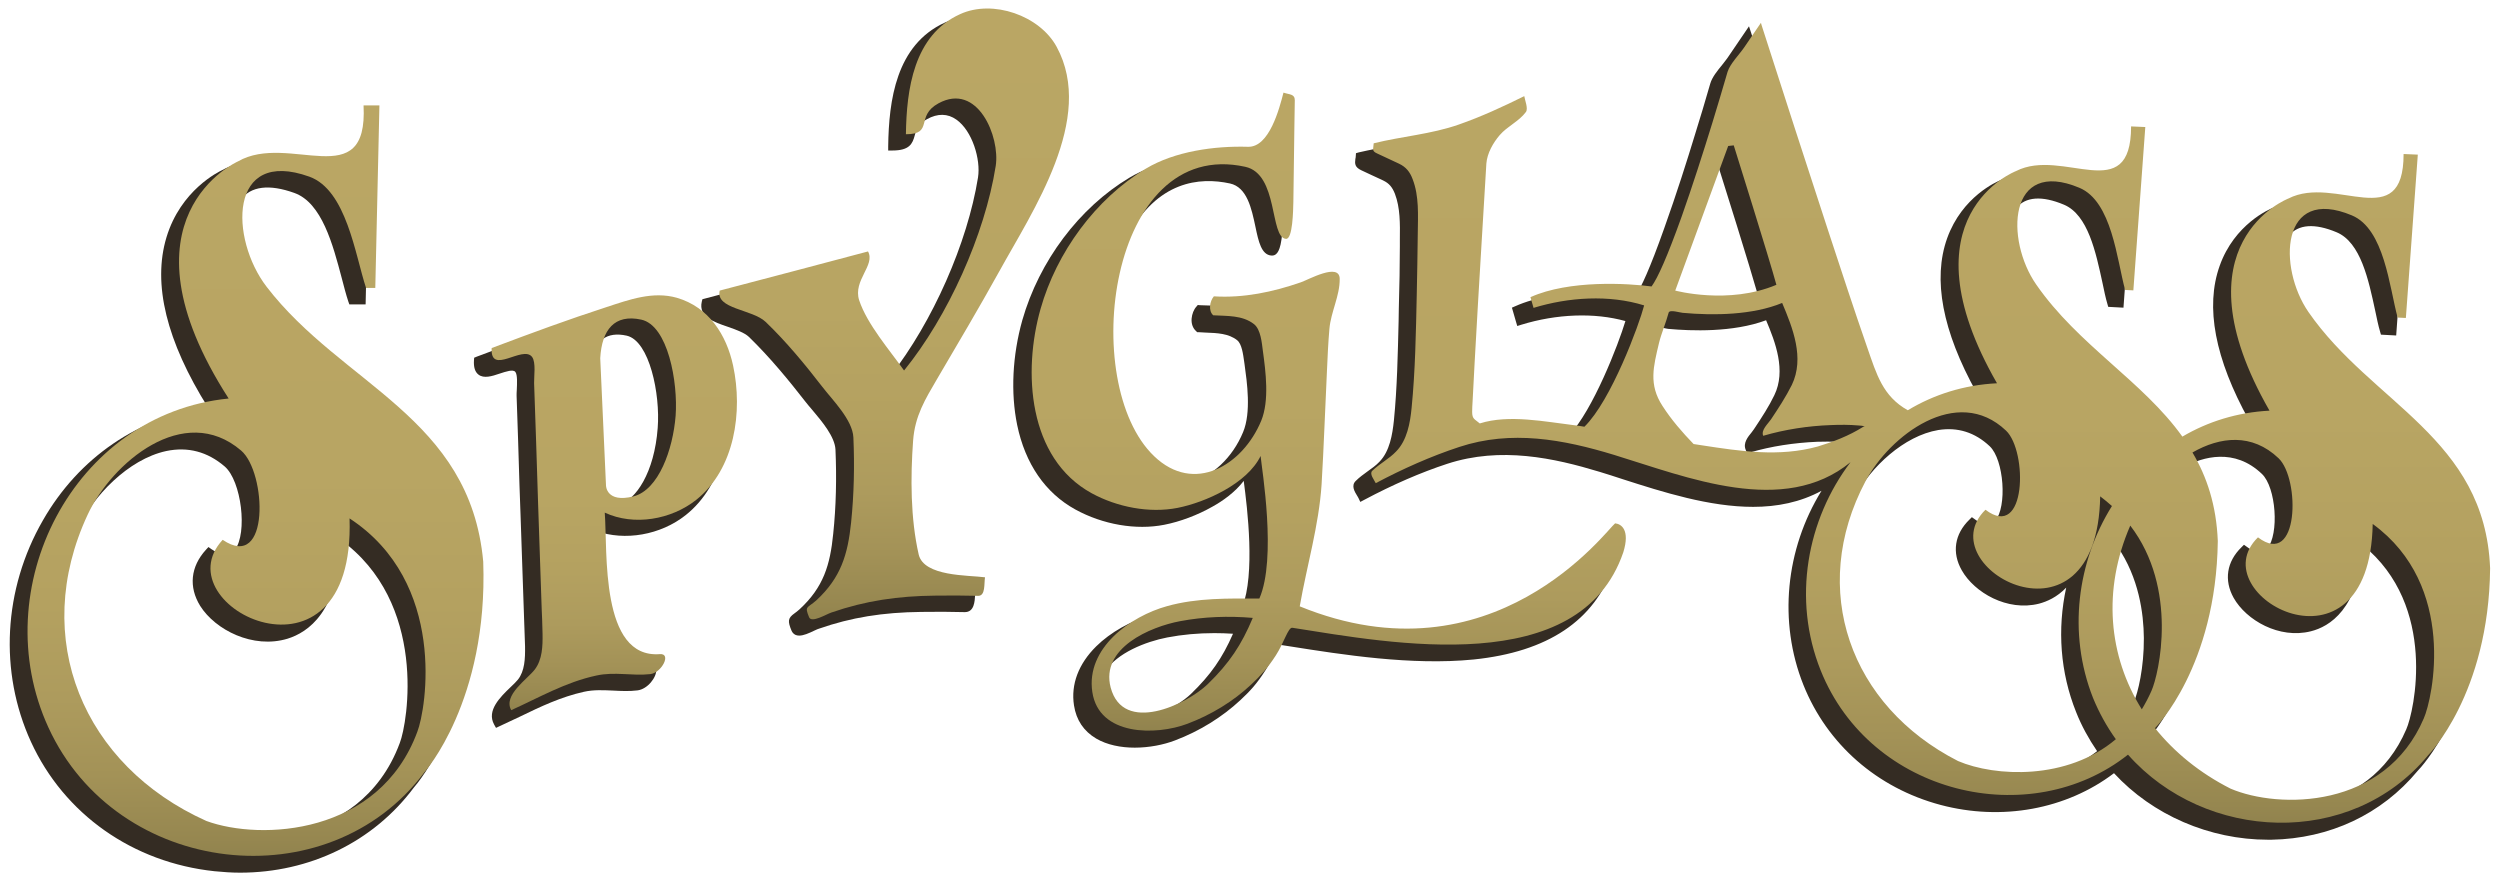 <?xml version="1.0" encoding="utf-8"?>
<!-- Generator: Adobe Illustrator 23.1.1, SVG Export Plug-In . SVG Version: 6.00 Build 0)  -->
<svg version="1.1" id="Layer_1" xmlns="http://www.w3.org/2000/svg" xmlns:xlink="http://www.w3.org/1999/xlink" x="0px" y="0px"
	 viewBox="0 0 1213.7 427.73" style="enable-background:new 0 0 1213.7 427.73;" xml:space="preserve">
<style type="text/css">
	.st0{fill:#342C23;}
	.st1{fill:url(#SVGID_1_);}
	.st2{fill:url(#SVGID_2_);}
	.st3{fill:url(#SVGID_3_);}
	.st4{fill:url(#SVGID_4_);}
	.st5{fill:url(#SVGID_5_);}
</style>
<path class="st0" d="M508.1,27.87L508.1,27.87c-8.8-16.2-32.8-24.4-49.4-16.9c-23.7,10.8-27.2,37.8-27.5,60.1v2h2
	c8.3,0,9.8-3.2,10.9-7.4c0.7-2.6,1.4-5.4,5.9-7.8c5.2-2.9,10.1-2.8,14.3,0.2c7.7,5.4,11.9,19.3,10.5,28.1
	c-5.1,31.8-22,70.1-42.5,96.3c-1.2-1.7-2.6-3.5-3.9-5.3c-6.2-8.2-13.2-17.5-16-26.2c-1.4-4.2,0.5-8.1,2.4-11.8c2-4,4-8.1,1.7-12.2
	l-0.8-1.4l-74.7,19.7l-0.3,1.2c-1.7,7.3,5.9,9.9,12.7,12.2c3.9,1.4,8,2.8,10.2,4.9c10.3,10,19.6,21.4,27.3,31.3
	c1,1.3,2.2,2.7,3.4,4.1c4.9,5.8,11,13.1,11.3,19.3c0.6,13.8,0.3,27.6-1.1,40.9c-1.5,15.1-4.7,25.9-16.3,36.6c-1,0.9-1.8,1.5-2.5,2
	c-3.2,2.3-3.4,3.7-1.4,8.5c0.4,0.9,1.1,1.6,2,2c0.5,0.2,1.1,0.3,1.7,0.3c2.1,0,4.6-1.1,7.5-2.5c0.9-0.4,1.7-0.8,2.2-0.9
	c15.5-5.4,30.8-7.9,49.6-8.1c7.1-0.1,14.2-0.1,21,0.1h0.1c4.6,0,4.8-5.2,5-8.4c0-0.9,0.1-1.7,0.2-2.3l0.3-2l-2-0.3
	c-1.5-0.2-3.5-0.3-5.7-0.5c-9.2-0.6-23.1-1.6-24.8-9c-3.4-14.8-4.2-32.7-2.6-54.7c0.8-10.9,5.1-18.4,10.6-27.8l5.3-9.1
	c8.5-14.4,17.2-29.3,25.4-44.2c1.8-3.2,3.8-6.7,5.8-10.3C502.7,99.67,525.5,59.87,508.1,27.87z"/>
<path class="st0" d="M351.2,183.17c-3.9-18-14.1-30.2-28.6-34.4c-11.5-3.3-22.5,0.3-33.2,3.8l-2.1,0.7c-18.6,6-34.6,11.9-55.9,19.9
	l-1.2,0.5l-0.1,1.3c-0.2,3.3,0.5,5.6,2.2,6.9c2.6,2,6.5,0.8,10.3-0.5c3.1-1,6.5-2.2,7.6-0.8s0.8,5.9,0.7,8.6c-0.1,1.2-0.1,2.2-0.1,3
	c0.5,14.5,1,28.9,1.4,43.4l0.5,14c0.3,9.2,0.6,17.8,0.9,26.4c0.3,8.6,0.6,17.1,0.9,26.3c0,1,0.1,1.8,0.1,2.8c0.1,2,0.2,4.4,0.3,8.7
	c0.1,6.1-0.2,12-3.4,16.1c-0.8,1-2.2,2.4-3.6,3.7c-5,4.8-11.8,11.4-8,18.2l0.9,1.6l1.7-0.8c3.3-1.5,6.6-3.1,9.8-4.6
	c10.3-5,20-9.6,31.1-12.1c4.9-1.1,9.5-0.8,14.4-0.6c3.8,0.2,7.7,0.4,11.7-0.1c4.9-0.6,9.4-6.4,9.1-10.2c-0.2-1.8-1.5-3.8-4.8-3.5
	c-4.9,0.4-8.9-0.9-12.2-3.9c-10.8-9.8-11.5-35.5-12-52.5c-0.1-2.7-0.1-5.1-0.2-7.3c13.9,5,31.3,2,43.5-7.7
	c9.1-7.2,15.5-17.9,18.5-31C353.8,208.07,353.8,195.17,351.2,183.17L351.2,183.17z M319.3,207.77c-1.6,21.7-10.7,35.1-18.8,37.2
	c-4.3,1.1-7.5,1-9.3-0.4c-1.5-1.2-1.6-2.9-1.6-3.1l-2.8-61.7c0.5-7.4,2.4-12.5,5.9-15.2c2.8-2.1,6.7-2.7,11.6-1.6
	C315.3,165.57,320.6,191.27,319.3,207.77z"/>
<path class="st0" d="M229.9,278.57v-0.1c-4.3-46.8-32.3-69.4-62-93.2c-15.2-12.2-31-24.9-43.6-41.3c-11.4-14.8-14.9-36.8-7.4-47
	c4.8-6.6,13.8-7.7,26-3.3c13.4,4.8,18.7,25.1,23,41.3c1.1,4.2,2.1,8.1,3.2,11.4l0.5,1.4h7.9l1.5-67.1h-35.6v-1.3
	c-1-0.1-1.9-0.2-2.9-0.3c-10.6-1-22.5-2.2-32.6,3.5c-1.7,0.8-20.2,9.7-27.1,32.7c-6.8,22.6,0,50.4,20.2,82.6
	c-33.6,4.4-62.7,24.2-80.2,54.8c-19.2,33.4-21.3,73.5-5.8,107.4c16.1,35.2,49.5,58.7,89.2,62.9c4.1,0.4,8.2,0.7,12.3,0.7
	c33.8,0,64.7-14.9,84.4-41.3C202.9,380.07,232.4,345.57,229.9,278.57z M194.1,360.67L194.1,360.67c-10,27.1-31,38.3-46.9,42.9
	c-21,6.1-41.6,3.4-52.9-0.7c-29.5-13.2-51.3-35.5-61.5-62.8c-9.9-26.5-8.2-55.3,4.9-83.3c7.4-15.8,24.5-33.8,43-37.8
	c10.5-2.2,20,0.3,28.4,7.5c8.1,7,11.2,32.3,4.9,40.5c-0.9,1.2-3.7,4.8-11.4-0.4l-1.4-1l-1.2,1.3c-7.5,8.2-8.5,18.1-2.8,27.3
	c7.3,11.6,25.6,21,42.4,15.9c9.7-3,25.5-13.2,25.4-48.3C207.9,292.57,197.9,350.97,194.1,360.67z"/>
<path class="st0" d="M1204.4,282.07c-1.7-42.2-25.9-63.8-51.5-86.5c-13.1-11.7-26.6-23.7-37.1-38.9c-9.5-13.8-11.6-33.5-4.6-42.2
	c4.5-5.6,12.5-6.2,23.2-1.7c11.7,4.9,15.5,23.2,18.7,38c0.8,3.8,1.5,7.3,2.4,10.3l0.4,1.4l7.4,0.4l5.4-74.8
	c-2.7,5.5-8.3,9.3-14.9,9.5c-0.1,0.1-0.2,0.2-0.3,0.3c-4.4,3.8-11.8,2.6-20.5,1.3c-9.4-1.4-20.1-3-29.5,1.7
	c-1.7,0.7-18.7,7.9-25.9,28.2c-7.1,19.9-2.3,45.1,14.2,74.9c-13.6,1.1-26.5,5-38.5,11.7c-9.2-12.5-20.7-22.7-32.8-33.5
	c-13.1-11.7-26.6-23.7-37.1-38.9c-9.5-13.7-11.6-33.5-4.6-42.2c4.5-5.6,12.5-6.2,23.2-1.7c11.7,4.9,15.5,23.2,18.7,37.9
	c0.8,3.8,1.5,7.3,2.4,10.3l0.4,1.4l7.4,0.4l5.6-76.8c-3.1,6.2-9,10.9-16,12.3c-4.4,3.2-11.6,2.1-19.8,0.9c-9.4-1.4-20.2-3-29.5,1.7
	c-1.7,0.7-18.6,7.9-25.9,28.2c-7.1,19.9-2.3,45.1,14.2,74.8c-14.2,1.2-27.6,5.4-40,12.6c-10-6.1-13.1-15.1-17-26.4l-0.8-2.2
	c-6.4-18.4-12.4-36.8-19.1-57.1c-10-31.7-20.9-65.2-31.9-99.7l-1.6-4.9l-10.4,15.3c-0.7,1-1.6,2.1-2.6,3.4c-2.3,2.8-4.9,6-5.8,9.1
	c-2.4,8.5-5,16.9-7.4,24.7c-3.8,12.5-9,28.9-14.9,45.4c-7.1,20.1-11.3,28.8-13.7,32.5c-7.3-0.9-38-3.8-58.7,5.5l-1.6,0.7l0.5,1.7
	c0.5,1.7,1,3.4,1.5,5.2l0.6,2l1.9-0.6c17.2-5.3,35.5-6,50.6-1.8c-3.4,11.4-15.8,43.3-27.3,55.4c-0.4-0.1-0.9-0.1-1.3-0.2
	c-0.8-0.1-1.6-0.2-2.4-0.3c-2.1-0.3-4.3-0.6-6.6-0.9c-12.8-1.8-27.2-3.8-39.4-0.3c-0.3-0.2-0.5-0.4-0.7-0.5
	c-1.3-0.9-1.4-1.1-1.4-2.8c0-1.5,0.1-3,0.2-4.9c0.2-5.2,0.5-10.5,0.8-15.6l0.2-3.3c1.1-18.9,2.2-38.1,3.3-56.8
	c0.8-13.3,1.6-26.6,2.4-39.9c0.2-3.8,2.4-8.5,6-12.6l0,0c1.5-7.1,6.8-12.8,13.6-15c-0.1-1.3-0.5-2.6-0.8-3.8
	c-0.2-0.6-0.3-1.2-0.4-1.7l-0.4-2.6l-2.4,1.2c-9.3,4.5-20.3,9.7-31.6,13.7c-7.9,2.8-16.3,4.3-24.5,5.7c-5.5,1-11.1,2-16.7,3.3
	l-1.4,0.4l-0.1,1.4c0,0.5-0.1,1-0.2,1.4c-0.3,2.3-0.3,4,2.9,5.5c3.3,1.6,6.7,3.1,10.1,4.7l0.6,0.3c2.7,1.3,4.3,3.1,5.6,6.4
	c2.6,6.8,2.5,14.6,2.4,22.2c0,1.1,0,2.3,0,3.4c0,9.2-0.2,19-0.5,30l-0.1,6.3c-0.4,15.9-0.7,32.3-2.3,48.3c-0.7,6.6-2,14.8-7,19.9
	c-1.7,1.8-3.7,3.2-5.8,4.7c-1.9,1.4-3.9,2.8-5.7,4.6c-2.4,2.3-0.5,5.3,0.6,7.1c0.3,0.4,0.5,0.9,0.7,1.2l0.9,1.9l1.9-1
	c13.9-7.4,27.5-13.3,40.3-17.5c26-8.5,51.9-2.8,74,3.9c3.6,1.1,7.4,2.3,11.3,3.6c19.6,6.3,42,13.4,63.2,13.4
	c11.6,0,22.9-2.2,33.2-7.8c-17.5,28.4-21,63.6-8.8,94.2c11.5,28.8,35.8,50.1,66.6,58.3c29.7,7.9,61,2.2,84.2-15.4
	c18.7,20.3,46.4,32.3,74.8,32.3c0.5,0,1.1,0,1.6,0c28.3-0.5,53.5-12.3,71-33.4c0.8-0.8,7.9-8.3,15.1-22.9
	c12.5-25.2,15.4-51.4,15.6-68.9L1204.4,282.07L1204.4,282.07z M1014.8,251.07c0.4,0.3,0.8,0.7,1.3,1.1c-0.5,0.9-1,1.7-1.5,2.6
	C1014.7,253.57,1014.8,252.37,1014.8,251.07z M833.7,79.07c2.9,9.1,16.1,51.3,19.7,64.1c-18,6.9-37.6,3.8-44,2.5L833.7,79.07z
	 M875.4,220.77c-18.6,5.1-37.4,2.2-55.6-0.6l-3.3-0.5c-6.3-6.5-10.9-12.2-14.4-17.8c-6.1-9.4-4.2-17.1-1.7-27.9l0.3-1.1
	c0.6-2.3,1.5-5,2.4-7.7c0.7-2.1,1.5-4.3,2.1-6.3c0.9,0,2.4,0.3,3.1,0.5c0.7,0.1,1.2,0.3,1.7,0.3c10.9,1,31.3,1.8,47.4-4.2
	c4.5,10.6,9.8,24.5,4,36.4c-2.6,5.4-5.9,10.5-9.9,16.5c-0.3,0.4-0.7,0.9-1.1,1.5c-1.8,2.2-4.3,5.2-2.9,8.5l0.7,1.7l1.7-0.5
	c10-2.9,20.9-4.6,32.3-5.1c3.4-0.1,6.6-0.1,9.8,0C887.1,216.87,881.6,219.07,875.4,220.77z M944.9,373.87
	c-25.8-13.2-44.3-34.1-52.2-58.9c-7.6-24.2-4.8-49.8,8.2-74.3c7.3-13.8,23.4-29.1,40.1-31.9c9.4-1.5,17.8,1.1,25,7.9
	c6.9,6.6,8.5,29.3,2.6,36.3c-0.8,1-3.4,4-9.9-0.9l-1.4-1l-1.2,1.2c-7.2,7-8.6,16-3.7,24.6c6.1,10.8,22.1,20.1,37.5,16.2
	c3.8-1,8.7-3.1,13.2-7.8c-4.4,20.2-2.9,41.2,4.8,60.4c2.6,6.6,6.1,13,10.2,19C994,383.67,960.7,380.47,944.9,373.87z M1036,340.67
	L1036,340.67c-0.9,2-1.8,4-2.9,5.9c-14.2-24.5-16-53.7-5.1-81.2c10.4,15.2,12.7,32.4,12.8,44.4
	C1040.9,324.17,1037.9,336.37,1036,340.67z M1168.2,354.07L1168.2,354.07c-18.4,43-68.3,42.8-91.1,33.2
	c-13.9-7.1-25.6-16.3-34.9-27.5c2.2-2.5,8.2-9.8,14.2-22c12.5-25.2,15.4-51.4,15.6-68.9v-0.1v-0.1c-0.6-15.5-4.4-29.3-11.5-42.1
	c8.9-4.7,24.2-9.3,37.6,3.5c6.9,6.5,8.5,29.2,2.6,36.3c-0.8,1-3.4,4-9.9-0.9l-1.4-1l-1.2,1.2c-7.2,7-8.6,16-3.8,24.6
	c6.1,10.8,22.1,20.1,37.5,16.2c8.8-2.2,23.4-10.6,25.1-41.9C1183.6,294.17,1172,345.57,1168.2,354.07z"/>
<path class="st0" d="M783.1,261.47c-0.6-0.9-1.4-1.7-2.3-2.2c1.2,2.7,1.9,5.5,1.9,8.5c0,15.1-17,27.3-38,27.3
	c-3.8,0-7.4-0.4-10.9-1.1c-2.4,1.3-4.8,2.6-7.3,3.8c-31.3,15-65,15.5-100.2,1.7c1.1-6.3,2.5-12.7,3.9-18.9
	c2.8-12.7,5.6-25.8,6.5-38.9c0.8-12.2,1.3-24.6,1.8-36.7c0.3-6.1,0.5-12.2,0.8-18.3l0.1-3c0.3-5.8,0.6-11.7,1.1-17.5
	c0.3-3.5,1.3-7,2.4-10.6c1.3-4.5,2.7-9.1,2.6-13.9c0-2.6-1.2-3.9-2.2-4.5c-3.6-2.3-9.9,0.2-16.7,3.2c-1.1,0.5-2.1,0.9-2.6,1.1
	c-15.5,5.3-29,7.5-41.5,6.7l-1-0.1l-0.6,0.7c-1.4,1.5-2.2,3.7-2.4,5.9c-0.2,2.5,0.6,4.7,2.2,6.1l0.5,0.5h0.7
	c1.1,0.1,2.3,0.1,3.5,0.2c5.4,0.2,11.1,0.4,15.2,3.7c2.3,1.8,2.9,6.9,3.4,10.3c0.1,0.5,0.1,1,0.2,1.4c1.2,8.7,3.3,23.3-0.7,32.9
	c-5.1,12.4-15.2,21.9-25.7,24.1c-8.2,1.7-16.1-0.9-23.1-7.6c-22.3-21.3-25.9-76.5-7.3-111.4c14.5-27.1,35-29,49.7-25.8
	c8.3,1.8,10.5,12.1,12.4,21.1c1.5,7.2,2.9,13.5,7.7,13.9c0.9,0.1,1.8-0.2,2.4-0.8c1.4-1.3,3.1-4.6,3.3-19
	c0.2-12.2,0.3-24.5,0.5-36.7c0-2,0.1-3.9,0.1-5.9c-3.9,6.9-11.2,11.6-19.6,11.7c-1.6,1.4-3.2,2-4.9,2c-19.7-0.6-38.2,3.4-50.7,10.9
	c-24.4,14.6-43.8,40.5-52,69.2c-4.8,17.1-5.7,35.2-2.5,50.8c3.9,18.9,13.7,33.1,28.3,41.1c13.3,7.3,29.4,10.1,43.1,7.4
	c7.7-1.5,16.2-4.7,23.4-8.8c4.9-2.7,10.9-6.9,15.2-12.5c1.8,13.6,5.6,45-0.7,61.3h-2.2c-13.7,0-27.9-0.1-41.8,3.8
	c-10.1,2.8-20,8.4-26.9,15.2c-8.6,8.5-12.4,18.5-10.8,28.7c1.1,7.1,4.7,12.5,10.8,16.1c5.3,3.1,12,4.4,18.7,4.4c7,0,14-1.4,19.5-3.5
	c11.9-4.5,22.9-11.3,31.8-19.6c4.7-4.4,7.9-7.8,12.1-14.4c1.7-2.6,3-5.5,4.2-8c0.8-1.6,1.8-3.7,2.4-4.5c1.9,0.3,3.8,0.6,5.8,0.9
	c24.7,3.9,58.6,9.3,88.7,6.3c36-3.7,58.8-18.9,67.8-45.4C785.1,268.97,785.1,264.47,783.1,261.47z M578.3,336.77L578.3,336.77
	c-7.5,7.2-24.2,15.5-34.6,12.6c-4.7-1.3-7.7-4.6-9.1-10.2c-1.2-4.7-0.6-9.1,1.9-13.1c5.7-9.1,19.8-14.6,30.2-16.6
	c7.3-1.4,15-2.1,22.8-2.1c3,0,6.1,0.1,9.1,0.3C593.4,319.57,587.7,327.67,578.3,336.77z"/>
<g>
	<g>
		
			<linearGradient id="SVGID_1_" gradientUnits="userSpaceOnUse" x1="937.308" y1="30.712" x2="937.308" y2="419.066" gradientTransform="matrix(1 0 0 -1 0 430.132)">
			<stop  offset="0" style="stop-color:#91834E"/>
			<stop  offset="0.022" style="stop-color:#968750"/>
			<stop  offset="0.108" style="stop-color:#A39257"/>
			<stop  offset="0.209" style="stop-color:#AD9B5D"/>
			<stop  offset="0.335" style="stop-color:#B4A160"/>
			<stop  offset="0.511" style="stop-color:#B8A563"/>
			<stop  offset="1" style="stop-color:#BAA664"/>
		</linearGradient>
		<path class="st1" d="M1178.8,366.67c-37.6,45.5-108.4,41.9-145.7-0.3c-47.5,37.6-125,19.5-149.2-40.9
			c-13.9-34.7-6.6-73.3,14.5-101.1c-32.4,26.6-79.4,7.3-114.7-3.5c-24.9-7.6-50-12.2-75.2-3.9c-14,4.6-27.6,10.7-40.6,17.6
			c-0.8-1.7-3.2-4.5-1.7-6c3.6-3.5,8.2-5.8,11.6-9.4c5.3-5.4,6.8-13.8,7.5-21.1c1.8-18.1,2.1-36.6,2.5-54.8c0.2-10,0.4-20,0.5-30
			c0.1-8.7,0.7-18.1-2.5-26.3c-1.3-3.5-3.2-5.9-6.6-7.5c-3.6-1.7-7.1-3.3-10.7-5c-2.6-1.2-1.8-1.9-1.6-4.9
			c13.7-3.4,27.9-4.4,41.3-9.1c10.9-3.8,21.5-8.7,31.8-13.8c0.3,2,2,6,0.8,7.7c-3.4,4.6-9,6.9-12.7,11.2c-3.2,3.7-6.1,8.8-6.5,13.8
			c-0.8,13.3-1.6,26.6-2.4,39.9c-1.1,18.9-2.3,37.9-3.3,56.8c-0.3,6.3-0.7,12.6-1,19c-0.1,1.6-0.2,3.3-0.2,4.9
			c0,3.6,1.3,3.5,3.7,5.6c14.1-4.5,31.9-0.8,46.1,0.9c1.6,0.2,3.1,0.4,4.7,0.7c13-12.7,26.6-49.6,29-58.9c-17-5.3-36.7-4-53.7,1.2
			c-0.5-1.7-1-3.5-1.5-5.2c18.9-8.5,47.5-6.7,58.8-5.2c3-4.1,7.7-14.6,14.6-33.9c5.3-15,10.2-30.3,14.9-45.5
			c2.5-8.2,5-16.5,7.4-24.8c1.2-3.9,5.8-8.5,8.1-11.9c2.7-4,5.4-7.9,8.1-11.9l0.3,1.1c10.7,33.3,21.4,66.5,32.3,99.7
			c6.3,19.1,12.5,38.2,19.1,57.1c4.4,12.6,7.4,23.4,19.6,30.2c12.6-7.6,27.2-12.3,43.3-13.1c-46.8-81.5,9.2-103,9.2-103
			c22.8-11.7,55.9,17.6,55.9-21.7l6.9,0.3l-5.8,79.3l-4-0.2c-4-14.7-6.4-43-22.2-49.6c-34.8-14.6-36,25.3-21,46.9
			c20.5,29.6,51.7,46.9,71,73.9c12.4-7.3,26.7-11.8,42.3-12.6c-46.8-81.6,9.2-103,9.2-103c22.8-11.7,55.9,17.6,55.9-21.6l6.9,0.3
			l-5.8,79.3l-4-0.2c-4-14.7-6.4-43-22.2-49.6c-34.8-14.6-36,25.3-21.1,46.9c30.8,44.5,85.7,61.1,88.2,124.4
			C1208.3,336.97,1178.8,366.67,1178.8,366.67z M1176.7,348.77c4.3-9.7,16.4-64.4-24.8-94.4c-1.5,79.5-84.2,34.4-55.7,6.5
			c20,15.2,20.5-28.4,10-38.4c-12.9-12.3-28.4-10.5-41.8-2.8c7,11.8,11.6,25.6,12.3,43c-0.8,60.9-30.2,90.5-30.2,90.5l0,0
			c-0.1,0.1-0.2,0.2-0.3,0.3c9.4,11.7,21.7,21.8,36.7,29.4C1106.3,392.87,1157.9,392.87,1176.7,348.77z M1044.5,335.37
			c3.7-8.3,13.1-49.7-10.3-80.2c-13.6,31.3-10.6,63.3,5.6,89.2C1041.5,341.57,1043.1,338.57,1044.5,335.37z M1025.3,245.67
			c-1.8-1.6-3.7-3.2-5.7-4.7c-1.4,79.6-84.1,34.4-55.7,6.5c20,15.2,20.5-28.4,10-38.4c-23.9-22.7-56.6,2.6-68.2,24.5
			c-27.9,52.6-7.5,109.2,44.9,135.9c18,7.7,53,9.4,76.6-10.6c-4.4-6.1-8.1-12.8-11.1-20.1
			C1003.7,307.27,1008.5,272.57,1025.3,245.67z M904.3,207.37c0.3-0.2,0.6-0.3,1-0.4c-1-0.2-2-0.4-2.9-0.4c-4.5-0.4-9-0.4-13.6-0.2
			c-11,0.4-22.2,2.1-32.8,5.2c-1.2-2.8,2.4-5.9,3.8-8c3.6-5.4,7.2-10.9,10.1-16.7c6.3-13.1,0.4-27.7-4.7-39.8
			c-14.2,5.9-33.2,6.2-48.3,4.8c-1.4-0.1-6.3-1.7-6.8-0.1c-1.2,4.6-3.6,10.2-4.7,14.8c-2.7,11.4-5.1,20.1,1.7,30.5
			c4.3,6.7,9.6,12.8,15.1,18.5c1.3,0.2,2.6,0.4,3.9,0.6c18.9,2.9,37.6,5.8,56.4,0.6C890.1,214.47,897.6,211.57,904.3,207.37z
			 M862.4,138.27c-3.1-11.6-20.7-67.7-20.7-67.7l-2.7,0.3l-25.7,70.2C813.3,141.07,839.2,148.07,862.4,138.27z"/>
	</g>
	<g>
		
			<linearGradient id="SVGID_2_" gradientUnits="userSpaceOnUse" x1="645.079" y1="75.419" x2="645.079" y2="385.166" gradientTransform="matrix(1 0 0 -1 0 430.132)">
			<stop  offset="0" style="stop-color:#91834E"/>
			<stop  offset="0.022" style="stop-color:#968750"/>
			<stop  offset="0.108" style="stop-color:#A39257"/>
			<stop  offset="0.209" style="stop-color:#AD9B5D"/>
			<stop  offset="0.335" style="stop-color:#B4A160"/>
			<stop  offset="0.511" style="stop-color:#B8A563"/>
			<stop  offset="1" style="stop-color:#BAA664"/>
		</linearGradient>
		<path class="st2" d="M784.1,254.07c3.1,0.3,7.3,3.3,4,14c-21,61.7-112.4,44.3-160.7,36.7c-2-0.3-4.1,7.4-8,13.4
			c-4.2,6.5-7.4,9.8-11.8,14c-8.9,8.4-19.7,14.9-31.1,19.2c-15.3,5.8-43,6-46.2-15.4c-3.2-21.3,18.5-36.8,36.3-41.7
			c14.7-4.1,29.7-3.7,44.8-3.7c8.5-19.5,1.2-62.8,0.6-69.2c-6.5,13.4-26.7,22.5-40.3,25.2c-13.8,2.7-29.4-0.4-41.7-7.1
			c-31-17-33.5-59.1-24.8-89.6c7.7-27.2,26.6-53.3,51.1-68c14-8.4,33.3-11.1,49.6-10.6c10.3,0.3,15.2-18.5,17.2-26.3
			c2.9,1,5.5,0.6,5.5,3.7c-0.1,4.2-0.1,8.5-0.2,12.7c-0.2,12.2-0.3,24.5-0.5,36.7c-0.1,4.1-0.3,18.2-3.6,17.9
			c-8-0.7-3.5-31.5-19.8-35c-66.6-14.6-81,105.3-44.2,140.5c19.4,18.6,43,4.5,52-17.2c4-9.8,2.2-23.7,0.8-33.9
			c-0.5-3.8-1-10.4-4.3-13c-5.6-4.4-13.1-3.9-19.8-4.3c-2.4-2.1-1.8-6.7,0.3-9.2c14.4,0.9,28.7-2.1,42.2-6.8
			c3.6-1.2,18.8-9.8,18.9-1.7c0.1,8.2-4.3,16.1-5,24.3c-0.6,6.9-0.9,13.7-1.2,20.6c-0.9,18.3-1.5,36.7-2.6,55
			c-1.3,19.8-7.2,39.6-10.6,59.1C724.8,332.67,780.1,257.17,784.1,254.07z M586.3,332.17c10.6-10.3,16.4-19.1,21.9-32.2
			c-11.7-1-23.7-0.6-35.3,1.6c-14.4,2.7-38.7,13-33.7,32.2C545.3,356.67,576,342.07,586.3,332.17z"/>
	</g>
	<g>
		
			<linearGradient id="SVGID_3_" gradientUnits="userSpaceOnUse" x1="434.098" y1="129.475" x2="434.098" y2="426" gradientTransform="matrix(1 0 0 -1 0 430.132)">
			<stop  offset="0" style="stop-color:#91834E"/>
			<stop  offset="0.022" style="stop-color:#968750"/>
			<stop  offset="0.108" style="stop-color:#A39257"/>
			<stop  offset="0.209" style="stop-color:#AD9B5D"/>
			<stop  offset="0.335" style="stop-color:#B4A160"/>
			<stop  offset="0.511" style="stop-color:#B8A563"/>
			<stop  offset="1" style="stop-color:#BAA664"/>
		</linearGradient>
		<path class="st3" d="M513,22.77c18.9,34.8-11.7,79.6-28,109.2c-9.7,17.5-19.9,34.7-30,51.9c-5.9,10.1-10.8,18-11.7,30
			c-1.3,17.8-1.3,37.7,2.7,55.3c2.5,10.8,24,10,32.2,11.1c-0.5,3.1,0.3,9-3.3,9c-7-0.2-14-0.2-21.1-0.1c-17.8,0.2-33.4,2.4-50.2,8.2
			c-2.6,0.9-9.6,5.2-10.8,2.3c-2.3-5.6-0.9-4.3,3.5-8.2c11.9-11,15.3-22.2,16.9-37.9c1.4-13.6,1.7-27.5,1.1-41.2
			c-0.4-8.6-10.2-18.2-15.1-24.6c-8.5-11-17.5-21.9-27.5-31.5c-6.5-6.2-24.4-6.2-22.3-15.2c24-6.3,48-12.6,72-19
			c3.7,6.7-7.4,14-4.3,23.7c3.9,11.7,14.8,24.2,21.8,34.1c21.2-26.1,39.2-65.8,44.5-99.3c2.2-14.2-8.8-40.8-27.8-30.4
			c-11.4,6.2-2.1,15-15.8,15c0.3-21.6,3.7-48.1,26.3-58.3C482-0.43,504.8,7.57,513,22.77z"/>
	</g>
	<g>
		
			<linearGradient id="SVGID_4_" gradientUnits="userSpaceOnUse" x1="298.221" y1="85.366" x2="298.221" y2="286.762" gradientTransform="matrix(1 0 0 -1 0 430.132)">
			<stop  offset="0" style="stop-color:#91834E"/>
			<stop  offset="0.022" style="stop-color:#968750"/>
			<stop  offset="0.108" style="stop-color:#A39257"/>
			<stop  offset="0.209" style="stop-color:#AD9B5D"/>
			<stop  offset="0.335" style="stop-color:#B4A160"/>
			<stop  offset="0.511" style="stop-color:#B8A563"/>
			<stop  offset="1" style="stop-color:#BAA664"/>
		</linearGradient>
		<path class="st4" d="M355.9,177.47c4.8,22.3,0.9,50.2-17.9,65.2c-12.1,9.6-30.2,12.8-44.4,6.2c1.4,18.9-2.3,70.9,26.7,68.7
			c5.9-0.5,0.9,9.1-4.6,9.7c-8.8,1-17.2-1.3-26.2,0.7c-14.9,3.2-27.6,10.6-41.3,16.8c-4.1-7.2,7.8-15,11.4-19.7
			c3.7-4.8,3.9-11.4,3.8-17.4c-0.1-6.5-0.3-8.6-0.4-11.6c-0.6-18.4-1.2-34.3-1.8-52.7c-0.6-19.1-1.2-38.3-1.9-57.4
			c-0.1-3,1-10.1-1-12.7c-4.5-5.9-20.4,9.3-19.6-4.3c20.2-7.6,36.7-13.7,55.8-19.9c11-3.6,22.5-7.8,34.1-4.5
			C344.1,149.07,352.7,162.57,355.9,177.47z M328,201.87c1.2-16.3-3.7-43.9-16.7-46.7c-13-2.8-19.1,4.9-19.9,18.7l2.8,61.8
			c0,0,0,8.7,13.4,5.3C319.8,237.77,326.7,218.17,328,201.87z"/>
	</g>
	<g>
		
			<linearGradient id="SVGID_5_" gradientUnits="userSpaceOnUse" x1="124.051" y1="14.628" x2="124.051" y2="378.966" gradientTransform="matrix(1 0 0 -1 0 430.132)">
			<stop  offset="0" style="stop-color:#91834E"/>
			<stop  offset="0.022" style="stop-color:#968750"/>
			<stop  offset="0.108" style="stop-color:#A39257"/>
			<stop  offset="0.209" style="stop-color:#AD9B5D"/>
			<stop  offset="0.335" style="stop-color:#B4A160"/>
			<stop  offset="0.511" style="stop-color:#B8A563"/>
			<stop  offset="1" style="stop-color:#BAA664"/>
		</linearGradient>
		<path class="st5" d="M206,374.97c-46.7,62.5-149.2,50.8-182.5-21.8c-30.9-67.3,11.9-152.2,87.5-159.7
			c-56.7-88.1,4.5-115.1,4.5-115.1c24.8-14.3,63.3,16.5,61-27.2h7.7l-2,88.6h-4.5c-5.3-16.1-9.5-47.5-27.5-54
			c-39.5-14.2-38.6,30.2-20.8,53.4c36.7,47.8,98.8,63.2,105.2,133.5C237,340.37,206,374.97,206,374.97z M202.6,355.27
			c4.3-11,14.6-72.5-32.9-103.6c2.9,88.6-91.7,43-61.6,10.4c23.1,15.7,21.3-32.7,9-43.3c-27.9-23.9-62.9,6.1-74.5,31
			c-28.1,60.1-2.3,121.9,57.6,148.8C126.7,408.27,184.1,405.37,202.6,355.27z"/>
	</g>
</g>
</svg>
